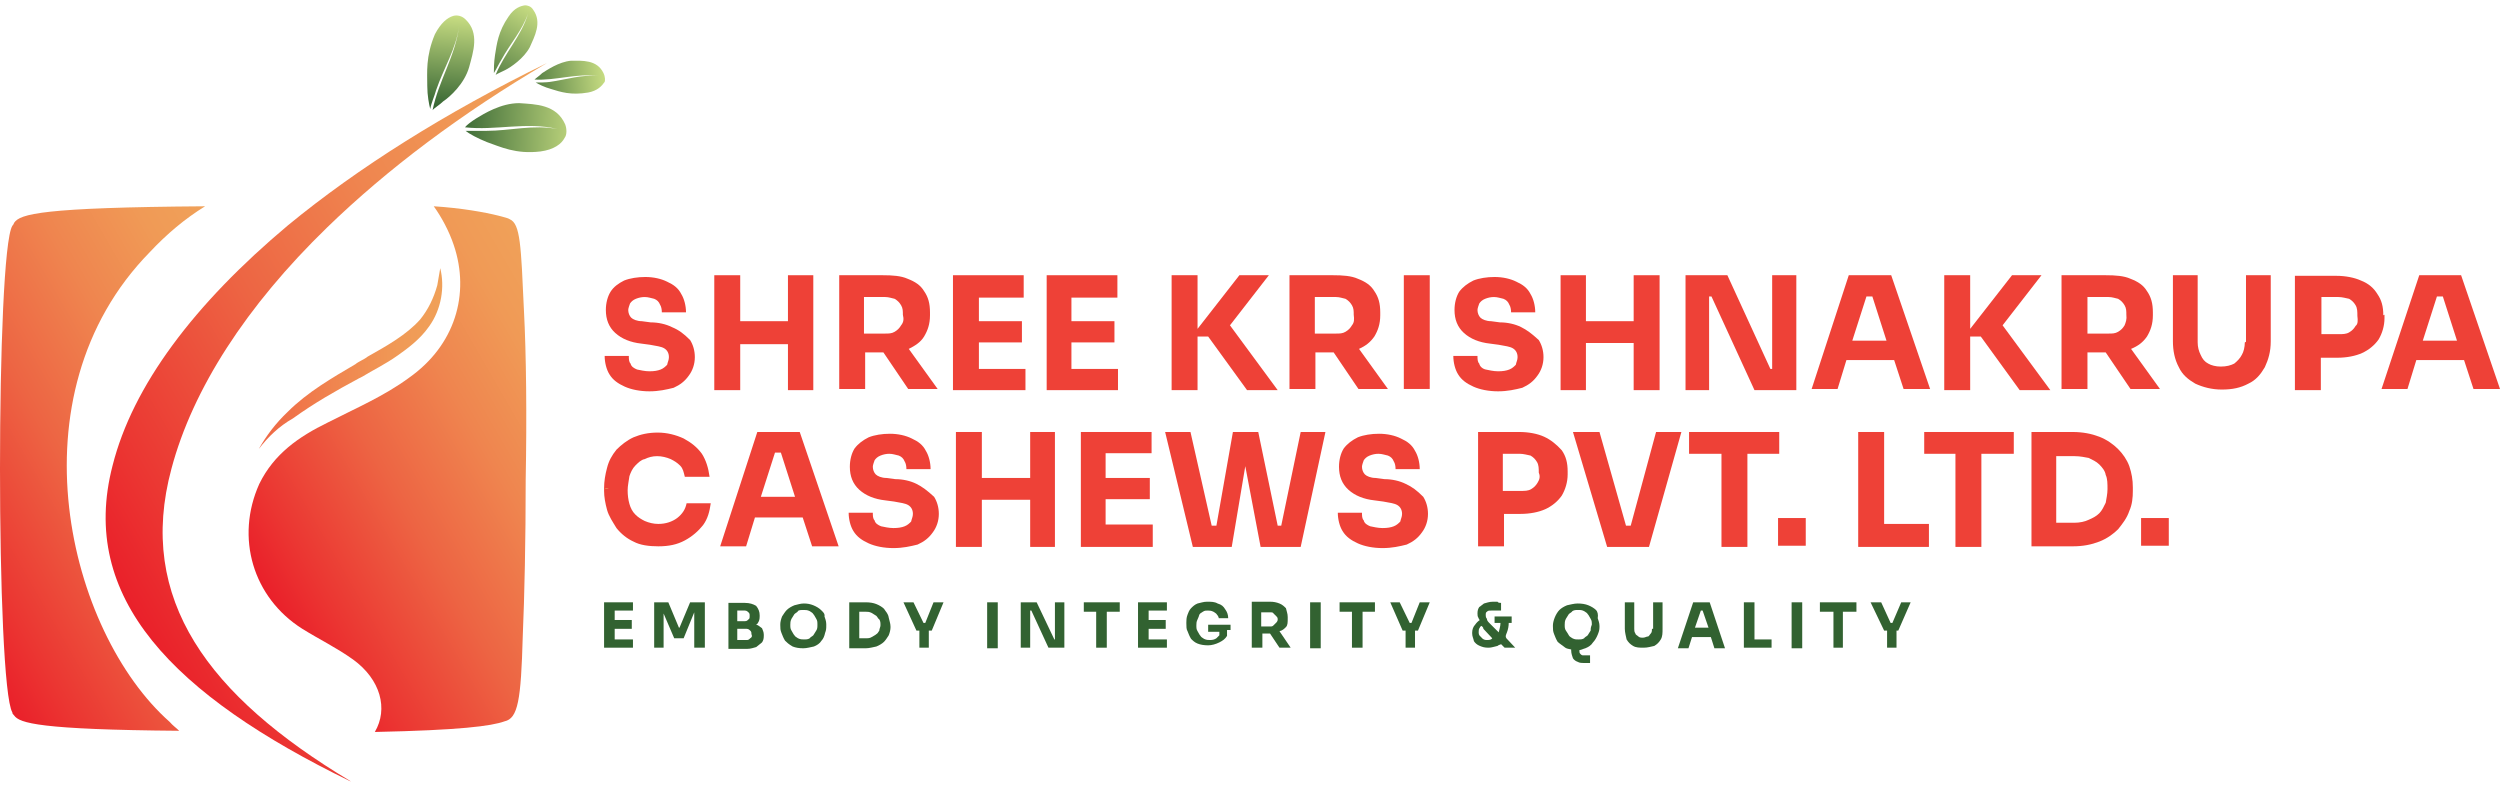 <?xml version="1.0" encoding="utf-8"?>
<!-- Generator: Adobe Illustrator 21.0.0, SVG Export Plug-In . SVG Version: 6.00 Build 0)  -->
<svg version="1.1" id="Layer_1" xmlns="http://www.w3.org/2000/svg" xmlns:xlink="http://www.w3.org/1999/xlink" x="0px" y="0px"
	 viewBox="0 0 424.2 133.4" style="enable-background:new 0 0 424.2 133.4;" xml:space="preserve">
<style type="text/css">
	.st0{fill:#EE4137;}
	.st1{fill:#326231;}
	.st2{fill:#EFBA6A;}
	.st3{fill:url(#SVGID_1_);}
	.st4{fill:url(#SVGID_2_);}
	.st5{fill:url(#SVGID_3_);}
	.st6{fill:url(#SVGID_4_);}
	.st7{fill:url(#SVGID_5_);}
	.st8{fill:url(#SVGID_6_);}
	.st9{fill:url(#SVGID_7_);}
	.st10{fill:url(#SVGID_8_);}
</style>
<g>
	<g>
		<path class="st0" d="M114,55.5c-1-0.5-2.3-0.8-3.6-0.8l-1.5-0.2c-0.8,0-1.5-0.3-1.8-0.6s-0.5-0.8-0.5-1.3c0-0.3,0.2-0.8,0.3-1.1
			c0.2-0.3,0.5-0.6,1-0.8s1-0.3,1.5-0.3c0.6,0,1.1,0.2,1.6,0.3c0.5,0.2,0.8,0.5,1,1c0.2,0.3,0.3,0.8,0.3,1.3h4.1
			c0-1.1-0.3-2.3-0.8-3.1c-0.5-1-1.3-1.6-2.4-2.1c-1-0.5-2.3-0.8-3.7-0.8c-1.3,0-2.6,0.2-3.6,0.6c-1,0.5-1.8,1.1-2.3,1.9
			c-0.5,0.8-0.8,1.9-0.8,3.1c0,1.6,0.5,2.9,1.6,3.9s2.6,1.6,4.4,1.8l1.5,0.2c1.1,0.2,1.9,0.3,2.4,0.6s0.8,0.8,0.8,1.5
			c0,0.5-0.2,0.8-0.3,1.3c-0.3,0.3-0.6,0.6-1.1,0.8S111,63,110.2,63s-1.6-0.2-2.1-0.3c-0.5-0.2-1-0.5-1.1-1
			c-0.3-0.3-0.3-0.8-0.3-1.3h-4.1c0,1.1,0.3,2.3,0.8,3.1c0.6,1,1.5,1.6,2.6,2.1s2.6,0.8,4.2,0.8s2.9-0.3,4.1-0.6
			c1.1-0.5,1.9-1.1,2.6-2.1c0.6-0.8,1-1.9,1-3.1c0-1.1-0.3-2.1-0.8-2.9C116,56.6,115.2,56,114,55.5z"/>
		<polygon class="st0" points="133.7,54.5 125.6,54.5 125.6,46.7 121.2,46.7 121.2,66.2 125.6,66.2 125.6,58.4 133.7,58.4 
			133.7,66.2 138,66.2 138,46.7 133.7,46.7 		"/>
		<path class="st0" d="M156.8,57.1c0.6-1,1-2.1,1-3.6V53c0-1.5-0.3-2.6-1-3.6c-0.6-1-1.5-1.6-2.8-2.1c-1.1-0.5-2.6-0.6-4.2-0.6h-3.2
			h-1.1h-3.1V66h4.4v-6.2h3.1l4.2,6.2h5l-4.9-6.8C155.2,58.7,156.2,58.1,156.8,57.1z M152.9,55.2c-0.3,0.5-0.6,0.8-1.1,1.1
			s-1,0.3-1.6,0.3h-3.6v-6.2h3.6c0.6,0,1.1,0.2,1.6,0.3c0.5,0.3,0.8,0.6,1.1,1.1s0.3,1,0.3,1.6C153.4,54.2,153.3,54.7,152.9,55.2z"
			/>
		<polygon class="st0" points="166.1,58.1 173.4,58.1 173.4,54.5 166.1,54.5 166.1,50.5 173.7,50.5 173.7,46.7 166.1,46.7 
			165.4,46.7 161.7,46.7 161.7,66.2 165.4,66.2 166.1,66.2 174,66.2 174,62.6 166.1,62.6 		"/>
		<polygon class="st0" points="181.8,58.1 189.1,58.1 189.1,54.5 181.8,54.5 181.8,50.5 189.6,50.5 189.6,46.7 181.8,46.7 
			181.3,46.7 177.6,46.7 177.6,66.2 181.3,66.2 181.8,66.2 189.7,66.2 189.7,62.6 181.8,62.6 		"/>
		<polygon class="st0" points="215.3,46.7 210.3,46.7 203.2,55.8 203.2,46.7 198.8,46.7 198.8,66.2 203.2,66.2 203.2,57.1 205,57.1 
			211.6,66.2 216.8,66.2 208.7,55.2 		"/>
		<path class="st0" d="M233.2,57.1c0.6-1,1-2.1,1-3.6V53c0-1.5-0.3-2.6-1-3.6c-0.6-1-1.5-1.6-2.8-2.1c-1.1-0.5-2.6-0.6-4.2-0.6H223
			h-1.1h-3.1V66h4.4v-6.2h3.1l4.2,6.2h5l-4.9-6.8C231.7,58.7,232.5,58.1,233.2,57.1z M229.4,55.2c-0.3,0.5-0.6,0.8-1.1,1.1
			s-1,0.3-1.6,0.3h-3.6v-6.2h3.6c0.6,0,1.1,0.2,1.6,0.3c0.5,0.3,0.8,0.6,1.1,1.1s0.3,1,0.3,1.6C229.8,54.2,229.8,54.7,229.4,55.2z"
			/>
		<rect x="238.2" y="46.7" class="st0" width="4.4" height="19.3"/>
		<path class="st0" d="M258.1,55.5c-1-0.5-2.3-0.8-3.6-0.8l-1.5-0.2c-0.8,0-1.5-0.3-1.8-0.6s-0.5-0.8-0.5-1.3c0-0.3,0.2-0.8,0.3-1.1
			c0.2-0.3,0.5-0.6,1-0.8s1-0.3,1.5-0.3c0.6,0,1.1,0.2,1.6,0.3c0.5,0.2,0.8,0.5,1,1c0.2,0.3,0.3,0.8,0.3,1.3h4.1
			c0-1.1-0.3-2.3-0.8-3.1c-0.5-1-1.3-1.6-2.4-2.1c-1-0.5-2.3-0.8-3.7-0.8c-1.3,0-2.6,0.2-3.6,0.6c-1,0.5-1.8,1.1-2.4,1.9
			c-0.5,0.8-0.8,1.9-0.8,3.1c0,1.6,0.5,2.9,1.6,3.9s2.6,1.6,4.4,1.8l1.5,0.2c1.1,0.2,1.9,0.3,2.4,0.6s0.8,0.8,0.8,1.5
			c0,0.5-0.2,0.8-0.3,1.3c-0.3,0.3-0.6,0.6-1.1,0.8S255,63,254.2,63c-0.8,0-1.6-0.2-2.1-0.3s-1-0.5-1.1-1c-0.3-0.3-0.3-0.8-0.3-1.3
			h-4.1c0,1.1,0.3,2.3,0.8,3.1c0.6,1,1.5,1.6,2.6,2.1s2.6,0.8,4.2,0.8c1.6,0,2.9-0.3,4.1-0.6c1.1-0.5,1.9-1.1,2.6-2.1
			c0.6-0.8,1-1.9,1-3.1c0-1.1-0.3-2.1-0.8-2.9C259.9,56.6,259.1,56,258.1,55.5z"/>
		<polygon class="st0" points="277.2,54.5 269.1,54.5 269.1,46.7 264.8,46.7 264.8,66.2 269.1,66.2 269.1,58.2 277.2,58.2 
			277.2,66.2 281.6,66.2 281.6,46.7 277.2,46.7 		"/>
		<polygon class="st0" points="300.7,62.6 300.4,62.6 293.1,46.7 286,46.7 286,66.2 290,66.2 290,50.3 290.4,50.3 297.7,66.2 
			304.8,66.2 304.8,46.7 300.7,46.7 		"/>
		<path class="st0" d="M313.7,46.7L307.4,66h4.4l1.5-4.9h8.1L323,66h4.5l-6.6-19.3H313.7z M314.3,57.8l2.4-7.5h1l2.4,7.5H314.3z"/>
		<polygon class="st0" points="346.4,46.7 341.4,46.7 334.3,55.8 334.3,46.7 329.9,46.7 329.9,66.2 334.3,66.2 334.3,57.1 
			336.1,57.1 342.7,66.2 347.9,66.2 339.8,55.2 		"/>
		<path class="st0" d="M364.3,57.1c0.6-1,1-2.1,1-3.6V53c0-1.5-0.3-2.6-1-3.6c-0.6-1-1.5-1.6-2.8-2.1c-1.1-0.5-2.6-0.6-4.2-0.6H354
			h-1.1h-3.1V66h4.4v-6.2h3.1l4.2,6.2h5l-4.9-6.8C362.8,58.7,363.6,58.1,364.3,57.1z M360.5,55.2c-0.3,0.5-0.6,0.8-1.1,1.1
			s-1,0.3-1.6,0.3h-3.6v-6.2h3.6c0.6,0,1.1,0.2,1.6,0.3c0.5,0.3,0.8,0.6,1.1,1.1c0.3,0.5,0.3,1,0.3,1.6
			C360.9,54.2,360.7,54.7,360.5,55.2z"/>
		<path class="st0" d="M380.9,58.1c0,0.8-0.2,1.6-0.5,2.1c-0.3,0.6-0.8,1.1-1.3,1.5c-0.6,0.3-1.3,0.5-2.3,0.5
			c-0.8,0-1.6-0.2-2.1-0.5c-0.6-0.3-1-0.8-1.3-1.5c-0.3-0.6-0.5-1.3-0.5-2.1V46.7h-4.2v11.2c0,1.6,0.3,3.1,1,4.4
			c0.6,1.3,1.6,2.1,2.8,2.8c1.3,0.6,2.8,1,4.5,1c1.8,0,3.2-0.3,4.5-1c1.3-0.6,2.1-1.6,2.8-2.8c0.6-1.3,1-2.6,1-4.4V46.7h-4.2V58
			L380.9,58.1L380.9,58.1z"/>
		<path class="st0" d="M404.4,53.5c0-1.5-0.3-2.6-1-3.6c-0.6-1-1.5-1.8-2.8-2.3c-1.1-0.5-2.6-0.8-4.2-0.8h-2.8h-0.5h-3.7v19.4h4.4
			v-5.5h2.8c1.6,0,3.1-0.3,4.2-0.8s2.1-1.3,2.8-2.3c0.6-1,1-2.3,1-3.6v-0.6L404.4,53.5L404.4,53.5z M399.7,55.3
			c-0.3,0.5-0.6,0.8-1.1,1.1s-1.1,0.3-1.8,0.3h-2.9v-6.3h2.9c0.6,0,1.3,0.2,1.8,0.3c0.5,0.3,0.8,0.6,1.1,1.1
			c0.3,0.5,0.3,1.1,0.3,1.8C400.1,54.4,400.1,55,399.7,55.3z"/>
		<path class="st0" d="M417.6,46.7h-7.1L404.1,66h4.4l1.5-4.9h8.1l1.6,4.9h4.5L417.6,46.7z M411.1,57.8l2.4-7.5h1l2.4,7.5H411.1z"/>
	</g>
	<g>
		<path class="st0" d="M114.9,87.9c-0.8,0.6-1.9,1-3.2,1c-0.8,0-1.6-0.2-2.3-0.5c-0.6-0.3-1.1-0.6-1.6-1.1s-0.8-1.1-1-1.8
			s-0.3-1.5-0.3-2.3s0.2-1.6,0.3-2.4c0.2-0.6,0.5-1.3,1-1.8s1-1,1.6-1.1c0.6-0.3,1.3-0.5,2.1-0.5c0.8,0,1.6,0.2,2.3,0.5
			c0.6,0.3,1.1,0.6,1.6,1.1s0.6,1.1,0.8,1.9h4.2c-0.2-1.5-0.6-2.8-1.3-3.9c-0.8-1.1-1.8-1.9-3.1-2.6c-1.3-0.6-2.8-1-4.4-1
			s-2.9,0.3-4.1,0.8c-1.1,0.5-2.1,1.3-2.9,2.1c-0.8,1-1.3,1.9-1.6,3.1c-0.3,1.1-0.5,2.3-0.5,3.4v0.5c0,1,0.2,2.1,0.5,3.2
			s1,2.1,1.6,3.1c0.8,1,1.8,1.8,2.9,2.3c1.1,0.6,2.6,0.8,4.2,0.8c1.8,0,3.2-0.3,4.5-1s2.3-1.6,3.1-2.6c0.8-1.1,1.1-2.3,1.3-3.7h-4.1
			C116.3,86.4,115.8,87.2,114.9,87.9z"/>
		<path class="st0" d="M128.5,73.3l-6.3,19.4h4.4l1.5-4.9h8.1l1.6,4.9h4.5l-6.6-19.4H128.5z M129.1,84.3l2.4-7.5h1l2.4,7.5H129.1z"
			/>
		<path class="st0" d="M155.5,82.1c-1-0.5-2.3-0.8-3.6-0.8l-1.5-0.2c-0.8,0-1.5-0.3-1.8-0.6c-0.3-0.3-0.5-0.8-0.5-1.3
			c0-0.3,0.2-0.8,0.3-1.1c0.2-0.3,0.5-0.6,1-0.8c0.5-0.2,1-0.3,1.5-0.3c0.6,0,1.1,0.2,1.6,0.3c0.5,0.2,0.8,0.5,1,1
			c0.2,0.3,0.3,0.8,0.3,1.3h4.1c0-1.1-0.3-2.3-0.8-3.1c-0.5-1-1.3-1.6-2.4-2.1c-1-0.5-2.3-0.8-3.7-0.8c-1.3,0-2.6,0.2-3.6,0.6
			c-1,0.5-1.8,1.1-2.4,1.9c-0.5,0.8-0.8,1.9-0.8,3.1c0,1.6,0.5,2.9,1.6,3.9s2.6,1.6,4.4,1.8l1.5,0.2c1.1,0.2,1.9,0.3,2.4,0.6
			c0.5,0.3,0.8,0.8,0.8,1.5c0,0.5-0.2,0.8-0.3,1.3c-0.3,0.3-0.6,0.6-1.1,0.8c-0.5,0.2-1.1,0.3-1.9,0.3s-1.6-0.2-2.1-0.3
			c-0.5-0.2-1-0.5-1.1-1c-0.3-0.3-0.3-0.8-0.3-1.3H144c0,1.1,0.3,2.3,0.8,3.1c0.6,1,1.5,1.6,2.6,2.1s2.6,0.8,4.2,0.8
			c1.6,0,2.9-0.3,4.1-0.6c1.1-0.5,1.9-1.1,2.6-2.1c0.6-0.8,1-1.9,1-3.1c0-1.1-0.3-2.1-0.8-2.9C157.3,83.2,156.5,82.6,155.5,82.1z"/>
		<polygon class="st0" points="174.8,81.1 166.6,81.1 166.6,73.3 162.2,73.3 162.2,92.8 166.6,92.8 166.6,84.8 174.8,84.8 
			174.8,92.8 179,92.8 179,73.3 174.8,73.3 		"/>
		<polygon class="st0" points="187.6,84.7 195.1,84.7 195.1,81.1 187.6,81.1 187.6,76.9 195.4,76.9 195.4,73.3 187.6,73.3 
			187.1,73.3 183.4,73.3 183.4,92.8 187.1,92.8 187.6,92.8 195.6,92.8 195.6,89 187.6,89 		"/>
		<polygon class="st0" points="217.4,89.2 216.8,89.2 213.5,73.3 212.7,73.3 209.8,73.3 209.2,73.3 206.4,89.2 205.6,89.2 202,73.3 
			197.7,73.3 202.4,92.8 209,92.8 211.3,79.1 213.9,92.8 220.7,92.8 224.9,73.3 220.7,73.3 		"/>
		<path class="st0" d="M238.5,82.1c-1-0.5-2.3-0.8-3.6-0.8l-1.5-0.2c-0.8,0-1.5-0.3-1.8-0.6c-0.3-0.3-0.5-0.8-0.5-1.3
			c0-0.3,0.2-0.8,0.3-1.1c0.2-0.3,0.5-0.6,1-0.8c0.5-0.2,1-0.3,1.5-0.3c0.6,0,1.1,0.2,1.6,0.3c0.5,0.2,0.8,0.5,1,1
			c0.2,0.3,0.3,0.8,0.3,1.3h4.1c0-1.1-0.3-2.3-0.8-3.1c-0.5-1-1.3-1.6-2.4-2.1c-1-0.5-2.3-0.8-3.7-0.8c-1.3,0-2.6,0.2-3.6,0.6
			c-1,0.5-1.8,1.1-2.4,1.9c-0.5,0.8-0.8,1.9-0.8,3.1c0,1.6,0.5,2.9,1.6,3.9s2.6,1.6,4.4,1.8l1.5,0.2c1.1,0.2,1.9,0.3,2.4,0.6
			c0.5,0.3,0.8,0.8,0.8,1.5c0,0.5-0.2,0.8-0.3,1.3c-0.3,0.3-0.6,0.6-1.1,0.8c-0.5,0.2-1.1,0.3-1.9,0.3s-1.6-0.2-2.1-0.3
			c-0.5-0.2-1-0.5-1.1-1c-0.3-0.3-0.3-0.8-0.3-1.3H227c0,1.1,0.3,2.3,0.8,3.1c0.6,1,1.5,1.6,2.6,2.1s2.6,0.8,4.2,0.8
			c1.6,0,2.9-0.3,4.1-0.6c1.1-0.5,1.9-1.1,2.6-2.1c0.6-0.8,1-1.9,1-3.1c0-1.1-0.3-2.1-0.8-2.9C240.4,83.2,239.6,82.6,238.5,82.1z"/>
		<path class="st0" d="M262,74.1c-1.1-0.5-2.6-0.8-4.2-0.8H255h-0.5h-3.7v19.4h4.4v-5.5h2.8c1.6,0,3.1-0.3,4.2-0.8s2.1-1.3,2.8-2.3
			c0.6-1,1-2.3,1-3.6V80c0-1.5-0.3-2.6-1-3.6C264.1,75.4,263.1,74.6,262,74.1z M260.9,81.9c-0.3,0.5-0.6,0.8-1.1,1.1
			c-0.5,0.3-1.1,0.3-1.8,0.3h-3V77h2.9c0.6,0,1.3,0.2,1.8,0.3c0.5,0.3,0.8,0.6,1.1,1.1s0.3,1.1,0.3,1.8
			C261.4,80.9,261.2,81.4,260.9,81.9z"/>
		<polygon class="st0" points="276.7,89.2 275.9,89.2 271.4,73.3 266.9,73.3 272.7,92.8 279.8,92.8 285.3,73.3 281,73.3 		"/>
		<polygon class="st0" points="301.9,73.3 286.6,73.3 286.6,77 292.1,77 292.1,92.8 296.5,92.8 296.5,77 301.9,77 		"/>
		<rect x="301.7" y="87.9" class="st0" width="4.7" height="4.7"/>
		<polygon class="st0" points="319.7,73.3 315.3,73.3 315.3,92.8 319.2,92.8 319.7,92.8 327.3,92.8 327.3,88.9 319.7,88.9 		"/>
		<polygon class="st0" points="326.5,77 331.8,77 331.8,92.8 336.2,92.8 336.2,77 341.7,77 341.7,73.3 326.5,73.3 		"/>
		<path class="st0" d="M359.4,76.2c-0.8-0.8-1.9-1.6-3.2-2.1c-1.3-0.5-2.8-0.8-4.5-0.8h-2.8h-0.5h-3.7v19.4h3.7h0.5h2.8
			c1.8,0,3.2-0.3,4.5-0.8s2.4-1.3,3.2-2.1c0.8-1,1.5-1.9,1.9-3.1c0.5-1.1,0.6-2.3,0.6-3.4v-0.6c0-1.3-0.2-2.4-0.6-3.6
			C360.9,78,360.2,77,359.4,76.2z M357.3,85.3c-0.3,0.6-0.6,1.3-1.1,1.8s-1.1,0.8-1.8,1.1c-0.6,0.3-1.5,0.5-2.4,0.5h-3.1V77.4h3.1
			c1,0,1.8,0.2,2.4,0.3c0.6,0.3,1.3,0.6,1.8,1.1s1,1.1,1.1,1.8c0.3,0.6,0.3,1.5,0.3,2.4C357.6,83.8,357.4,84.7,357.3,85.3z"/>
		<rect x="363.3" y="87.9" class="st0" width="4.7" height="4.7"/>
	</g>
	<g>
		<polygon class="st1" points="104.3,106.7 107.2,106.7 107.2,105.2 104.3,105.2 104.3,103.6 107.4,103.6 107.4,102.2 104.3,102.2 
			104.2,102.2 102.5,102.2 102.5,109.9 104.2,109.9 104.3,109.9 107.4,109.9 107.4,108.5 104.3,108.5 		"/>
		<polygon class="st1" points="115.3,106.5 115.2,106.5 113.4,102.2 111,102.2 111,109.9 112.6,109.9 112.6,104.1 114.4,108.3 
			116,108.3 117.8,103.9 117.8,109.9 119.6,109.9 119.6,102.2 117.1,102.2 		"/>
		<path class="st1" d="M128.3,106c0.2-0.2,0.3-0.2,0.3-0.3c0.2-0.3,0.3-0.6,0.3-1.1v-0.2c0-0.6-0.2-1.1-0.6-1.6
			c-0.5-0.3-1.1-0.5-1.9-0.5h-1.1h-0.2h-1.5v7.8h1.5h0.2h1.5c0.6,0,1.1-0.2,1.5-0.3c0.3-0.2,0.6-0.5,1-0.8c0.2-0.3,0.3-0.6,0.3-1.1
			v-0.2c0-0.5-0.2-0.8-0.3-1.1C128.8,106.2,128.5,106,128.3,106z M125.1,103.6h1.3c0.3,0,0.5,0.2,0.6,0.3c0.2,0.2,0.2,0.3,0.2,0.6
			c0,0.3,0,0.5-0.2,0.6c-0.2,0.2-0.3,0.3-0.6,0.3h-1.3V103.6z M127.3,108.3c-0.2,0.2-0.3,0.3-0.6,0.3h-1.6v-1.9h1.6
			c0.3,0,0.5,0.2,0.6,0.3c0.2,0.2,0.2,0.3,0.2,0.6C127.7,108,127.5,108.2,127.3,108.3z"/>
		<path class="st1" d="M139.3,103.5c-0.3-0.3-0.8-0.6-1.3-0.8c-0.5-0.2-1-0.3-1.6-0.3s-1.1,0.2-1.6,0.3c-0.5,0.2-1,0.5-1.3,0.8
			s-0.6,0.8-0.8,1.1c-0.2,0.5-0.3,1-0.3,1.3v0.2c0,0.5,0,0.8,0.2,1.3s0.3,0.8,0.6,1.3c0.3,0.3,0.6,0.6,1.3,1
			c0.5,0.2,1.1,0.3,1.8,0.3c0.6,0,1.3-0.2,1.8-0.3c0.5-0.2,1-0.5,1.3-1c0.3-0.3,0.5-0.8,0.6-1.3c0.2-0.5,0.2-0.8,0.2-1.3v-0.2
			c0-0.5-0.2-1-0.3-1.3C140,104.1,139.6,103.8,139.3,103.5z M138.5,107c-0.2,0.3-0.3,0.5-0.5,0.8c-0.2,0.2-0.5,0.3-0.6,0.5
			c-0.3,0.2-0.6,0.2-1,0.2c-0.3,0-0.6,0-1-0.2c-0.3-0.2-0.5-0.3-0.6-0.5c-0.2-0.2-0.3-0.5-0.5-0.8s-0.2-0.6-0.2-1c0-0.3,0-0.6,0.2-1
			c0.2-0.3,0.3-0.5,0.5-0.8c0.2-0.2,0.5-0.3,0.6-0.5s0.6-0.2,1-0.2c0.3,0,0.6,0,1,0.2c0.3,0.2,0.5,0.3,0.6,0.5
			c0.2,0.2,0.3,0.5,0.5,0.8s0.2,0.6,0.2,1S138.7,106.7,138.5,107z"/>
		<path class="st1" d="M150,103.3c-0.3-0.3-0.8-0.6-1.3-0.8c-0.5-0.2-1.1-0.3-1.8-0.3h-1.1h-0.2h-1.5v7.8h1.5h0.2h1.1
			c0.6,0,1.3-0.2,1.8-0.3c0.5-0.2,1-0.5,1.3-0.8s0.6-0.8,0.8-1.1c0.2-0.5,0.3-1,0.3-1.3v-0.2c0-0.5-0.2-1-0.3-1.5
			C150.7,104.1,150.3,103.8,150,103.3z M149.2,107c-0.2,0.3-0.3,0.5-0.5,0.6c-0.2,0.2-0.5,0.3-0.8,0.5s-0.6,0.2-1,0.2h-1.1v-4.5h1.1
			c0.3,0,0.6,0,1,0.2c0.3,0.2,0.5,0.3,0.8,0.5c0.2,0.2,0.3,0.5,0.5,0.6c0.2,0.3,0.2,0.6,0.2,1C149.4,106.4,149.2,106.7,149.2,107z"
			/>
		<polygon class="st1" points="157,105.7 156.7,105.7 155,102.2 153.3,102.2 155.5,107 156,107 156,109.9 157.6,109.9 157.6,107 
			158.1,107 160.1,102.2 158.4,102.2 		"/>
		<rect x="167.5" y="102.2" class="st1" width="1.8" height="7.8"/>
		<polygon class="st1" points="179,108.5 178.9,108.5 175.9,102.2 173.2,102.2 173.2,109.9 174.8,109.9 174.8,103.6 175,103.6 
			177.9,109.9 180.6,109.9 180.6,102.2 179,102.2 		"/>
		<polygon class="st1" points="183.9,103.8 186,103.8 186,109.9 187.8,109.9 187.8,103.8 190,103.8 190,102.2 183.9,102.2 		"/>
		<polygon class="st1" points="194.9,106.7 197.8,106.7 197.8,105.2 194.9,105.2 194.9,103.6 198,103.6 198,102.2 194.9,102.2 
			194.6,102.2 193.1,102.2 193.1,109.9 194.6,109.9 194.9,109.9 198,109.9 198,108.5 194.9,108.5 		"/>
		<path class="st1" d="M205,107.2h1.9v0.6c-0.2,0.2-0.3,0.3-0.5,0.5c-0.3,0.2-0.6,0.3-1.1,0.3c-0.3,0-0.6,0-1-0.2
			c-0.3-0.2-0.5-0.3-0.6-0.5c-0.2-0.2-0.3-0.5-0.5-0.8s-0.2-0.6-0.2-1c0-0.3,0-0.6,0.2-1s0.2-0.5,0.3-0.8c0.2-0.3,0.3-0.3,0.6-0.5
			s0.5-0.2,0.8-0.2s0.6,0,1,0.2c0.3,0.2,0.5,0.3,0.6,0.5c0.2,0.2,0.3,0.5,0.3,0.6h1.6c0-0.6-0.2-1.1-0.5-1.5c-0.3-0.5-0.6-0.8-1.3-1
			c-0.5-0.3-1.1-0.3-1.8-0.3c-0.6,0-1.1,0.2-1.6,0.3c-0.5,0.2-0.8,0.5-1.1,0.8s-0.5,0.8-0.6,1.1c-0.2,0.5-0.2,1-0.2,1.3v0.2
			c0,0.5,0,1,0.2,1.3c0.2,0.5,0.3,0.8,0.6,1.3c0.3,0.3,0.6,0.6,1.1,0.8c0.5,0.2,1.1,0.3,1.8,0.3c0.6,0,1.3-0.2,1.9-0.5
			c0.6-0.3,1-0.6,1.3-1.1v-1h0.6V106H205V107.2L205,107.2z"/>
		<path class="st1" d="M218.2,106.4c0.3-0.3,0.3-0.8,0.3-1.5v-0.2c0-0.6-0.2-1-0.3-1.5c-0.3-0.3-0.6-0.6-1.1-0.8
			c-0.5-0.2-1-0.3-1.6-0.3h-1.3h-0.5h-1.3v7.8h1.8v-2.4h1.3l1.6,2.4h1.9l-1.9-2.8C217.6,107,217.9,106.7,218.2,106.4z M216.6,105.6
			c-0.2,0.2-0.3,0.3-0.5,0.5s-0.3,0.2-0.6,0.2H214v-2.4h1.5c0.3,0,0.5,0,0.6,0.2c0.2,0.2,0.3,0.3,0.5,0.5s0.2,0.3,0.2,0.6
			C216.8,105.1,216.8,105.4,216.6,105.6z"/>
		<rect x="222.3" y="102.2" class="st1" width="1.8" height="7.8"/>
		<polygon class="st1" points="227.3,103.8 229.4,103.8 229.4,109.9 231.2,109.9 231.2,103.8 233.3,103.8 233.3,102.2 227.3,102.2 
					"/>
		<polygon class="st1" points="239.5,105.7 239.2,105.7 237.5,102.2 235.9,102.2 238,107 238.5,107 238.5,109.9 240.1,109.9 
			240.1,107 240.6,107 242.6,102.2 240.9,102.2 		"/>
		<path class="st1" d="M255.7,107.3c0.2-0.5,0.3-1.1,0.3-1.6h0.5v-1.1h-2.9v1.1h1c0,0.6-0.2,1.1-0.3,1.6l-1.5-1.5
			c-0.3-0.3-0.5-0.5-0.5-0.8c-0.2-0.2-0.2-0.5-0.2-0.6c0-0.3,0-0.5,0.2-0.6c0.2-0.2,0.3-0.2,0.8-0.2c0.2,0,0.3,0,0.5,0s0.3,0,0.6,0
			c0.2,0,0.3,0,0.5,0v-1.3c-0.2,0-0.5,0-0.6-0.2c-0.3,0-0.5,0-0.8,0c-0.6,0-1.1,0.2-1.5,0.3c-0.3,0.2-0.6,0.5-0.8,0.6
			c-0.2,0.3-0.3,0.6-0.3,1.1c0,0.3,0,0.5,0.2,0.8c0,0,0,0.2,0.2,0.3c-0.3,0.2-0.6,0.5-0.8,0.8c-0.3,0.3-0.5,0.8-0.5,1.3v0.2
			c0,0.5,0.2,0.8,0.3,1.3c0.2,0.3,0.5,0.6,1,0.8s0.8,0.3,1.5,0.3c0.5,0,1-0.2,1.5-0.3c0.2-0.2,0.5-0.2,0.6-0.3l0.6,0.6h1.8l-1.5-1.6
			C255.4,108,255.5,107.8,255.7,107.3z M252.4,108.6c-0.3,0-0.5,0-0.8-0.2c-0.2-0.2-0.3-0.3-0.5-0.5s-0.2-0.5-0.2-0.6
			c0-0.3,0-0.6,0.2-0.8c0-0.2,0.2-0.2,0.3-0.3c0.2,0.2,0.3,0.3,0.3,0.5l1.5,1.6C253.1,108.5,252.8,108.6,252.4,108.6z"/>
		<path class="st1" d="M270.8,103.5c-0.3-0.3-0.8-0.6-1.3-0.8c-0.5-0.2-1.1-0.3-1.8-0.3c-0.6,0-1.3,0.2-1.8,0.3
			c-0.5,0.2-1,0.5-1.3,0.8s-0.6,0.8-0.8,1.3c-0.2,0.5-0.3,1-0.3,1.3v0.2c0,0.5,0,0.8,0.2,1.3s0.3,0.8,0.6,1.3c0.3,0.3,0.8,0.6,1.3,1
			c0.3,0.2,0.6,0.2,1,0.3v0.2c0,0.5,0.2,1,0.3,1.3c0.2,0.3,0.5,0.5,0.8,0.6c0.3,0.2,0.8,0.2,1.1,0.2h1v-1.3h-1.1
			c-0.2,0-0.3,0-0.5-0.2s-0.2-0.3-0.2-0.5v-0.2c0.3,0,0.6-0.2,1-0.3c0.5-0.2,1-0.5,1.3-1c0.3-0.3,0.6-0.8,0.8-1.3s0.3-0.8,0.3-1.3
			v-0.2c0-0.5-0.2-1-0.3-1.3C271.2,104.3,271.1,103.8,270.8,103.5z M269.9,107c-0.2,0.3-0.3,0.5-0.5,0.8c-0.2,0.2-0.5,0.3-0.6,0.5
			c-0.3,0.2-0.6,0.2-1,0.2s-0.6,0-1-0.2c-0.3-0.2-0.5-0.3-0.6-0.5s-0.3-0.5-0.5-0.8s-0.2-0.6-0.2-1c0-0.3,0-0.6,0.2-1
			c0.2-0.3,0.3-0.5,0.5-0.8c0.2-0.2,0.5-0.3,0.6-0.5c0.3-0.2,0.6-0.2,1-0.2s0.6,0,1,0.2c0.3,0.2,0.5,0.3,0.6,0.5
			c0.2,0.2,0.3,0.5,0.5,0.8s0.2,0.6,0.2,1C269.9,106.5,269.9,106.7,269.9,107z"/>
		<path class="st1" d="M280.3,106.7c0,0.3,0,0.6-0.2,0.8c-0.2,0.2-0.3,0.5-0.5,0.5s-0.5,0.2-0.8,0.2s-0.6,0-0.8-0.2
			s-0.5-0.3-0.5-0.5c-0.2-0.3-0.2-0.5-0.2-0.8v-4.5h-1.6v4.5c0,0.6,0.2,1.3,0.3,1.8c0.3,0.5,0.6,0.8,1.1,1.1
			c0.5,0.3,1.1,0.3,1.8,0.3s1.3-0.2,1.8-0.3c0.5-0.3,0.8-0.6,1.1-1.1c0.3-0.5,0.3-1.1,0.3-1.8v-4.5h-1.6v4.5H280.3z"/>
		<path class="st1" d="M287.3,102.2l-2.6,7.8h1.8l0.6-1.9h3.2l0.6,1.9h1.8l-2.6-7.8H287.3z M287.6,106.5l1-2.9h0.3l1,2.9H287.6z"/>
		<polygon class="st1" points="297.7,102.2 295.9,102.2 295.9,109.9 297.5,109.9 297.7,109.9 300.6,109.9 300.6,108.5 297.7,108.5 
					"/>
		<rect x="304" y="102.2" class="st1" width="1.8" height="7.8"/>
		<polygon class="st1" points="308.8,103.8 311.1,103.8 311.1,109.9 312.7,109.9 312.7,103.8 315,103.8 315,102.2 308.8,102.2 		"/>
		<polygon class="st1" points="322.6,102.2 321.1,105.7 320.8,105.7 319.2,102.2 317.4,102.2 319.7,107 320.2,107 320.2,109.9 
			321.8,109.9 321.8,107 322.1,107 324.2,102.2 		"/>
	</g>
</g>
<g>
	<path class="st2" d="M102.5,83c0.5-0.2,0.8-0.2,0.8-0.2S103,83,102.5,83z"/>
</g>
<linearGradient id="SVGID_1_" gradientUnits="userSpaceOnUse" x1="-11.751" y1="416.233" x2="50.023" y2="380.567" gradientTransform="matrix(1 0 0 1 0 -319.2)">
	<stop  offset="0" style="stop-color:#EA202A"/>
	<stop  offset="0.123" style="stop-color:#EB3632"/>
	<stop  offset="0.404" style="stop-color:#ED6443"/>
	<stop  offset="0.654" style="stop-color:#EF854F"/>
	<stop  offset="0.861" style="stop-color:#F09A56"/>
	<stop  offset="1" style="stop-color:#F0A159"/>
</linearGradient>
<path class="st3" d="M30.4,124c-23.7-0.2-27.1-1.3-28-2.6c-0.2-0.2-0.3-0.3-0.3-0.5c-2.8-4.7-2.8-78.1,0-82.6
	c0.2-0.2,0.2-0.3,0.3-0.5c1-1.5,4.7-2.6,32.4-2.8c-3.4,2.1-6.5,4.7-9.4,7.8c-23.8,24.3-13.8,64.5,3.4,79.7
	C29.3,123.1,29.9,123.5,30.4,124z"/>
<linearGradient id="SVGID_2_" gradientUnits="userSpaceOnUse" x1="44.452" y1="418.26" x2="103.244" y2="384.317" gradientTransform="matrix(1 0 0 1 0 -319.2)">
	<stop  offset="0" style="stop-color:#EA202A"/>
	<stop  offset="0.123" style="stop-color:#EB3632"/>
	<stop  offset="0.404" style="stop-color:#ED6443"/>
	<stop  offset="0.654" style="stop-color:#EF854F"/>
	<stop  offset="0.861" style="stop-color:#F09A56"/>
	<stop  offset="1" style="stop-color:#F0A159"/>
</linearGradient>
<path class="st4" d="M88.9,52.6c-0.5-11-0.6-14.6-2.4-15.4c-0.3-0.2-0.8-0.3-1.9-0.6c-2.4-0.6-6.3-1.3-11-1.6
	c1.3,1.8,2.6,4.2,3.4,6.6c2.8,8.3,0.2,17-7.6,22.5c-4.2,3.1-9.1,5.2-13.8,7.6C50.7,74.1,46.5,77,44,82.1c-4.1,9.1-1.1,19.3,7.3,24.6
	c2.9,1.8,5.8,3.2,8.6,5.2c4.7,3.4,6,8.4,3.7,12.3c14.4-0.3,19.8-1,22-1.8c2.3-0.5,2.8-3.6,3.1-14.4c0.3-7,0.5-16.4,0.5-26.6
	C89.4,70.7,89.3,60.2,88.9,52.6z"/>
<linearGradient id="SVGID_3_" gradientUnits="userSpaceOnUse" x1="21.75" y1="421.876" x2="114.864" y2="368.117" gradientTransform="matrix(1 0 0 1 0 -319.2)">
	<stop  offset="0" style="stop-color:#EA202A"/>
	<stop  offset="0.123" style="stop-color:#EB3632"/>
	<stop  offset="0.404" style="stop-color:#ED6443"/>
	<stop  offset="0.654" style="stop-color:#EF854F"/>
	<stop  offset="0.861" style="stop-color:#F09A56"/>
	<stop  offset="1" style="stop-color:#F0A159"/>
</linearGradient>
<path class="st5" d="M59.4,132.5L59.4,132.5c-24-14.4-36.3-30.8-30.3-53C32.7,66,41.8,51.9,55.5,38.6c10.2-9.9,22.7-19.3,37.3-27.9
	c-17.2,8.4-32.1,17.8-43.9,27.5C32.9,51.6,22.5,65.5,19.1,79c-5.8,22.4,10.2,38.9,40.4,53.6l0,0L59.4,132.5L59.4,132.5z"/>
<g>
	
		<linearGradient id="SVGID_4_" gradientUnits="userSpaceOnUse" x1="-858.11" y1="-694.155" x2="-841.807" y2="-694.155" gradientTransform="matrix(8.866504e-02 -0.996 -0.996 -8.866504e-02 -539.728 -897.484)">
		<stop  offset="0" style="stop-color:#326231"/>
		<stop  offset="1" style="stop-color:#C9DE83"/>
	</linearGradient>
	<path class="st6" d="M79,3.3c2.4,2.3,1.3,5.5,0.6,8.1c-0.8,2.8-3.2,5-4.4,5.8c-0.6,0.6-1.5,1.1-1.8,1.5c1-5,3.9-9.2,4.5-14.3
		c-0.5,3.9-2.6,7.1-3.9,10.9c-0.3,1.1-0.8,2.1-1,3.2c-0.2-0.8-0.5-2.3-0.5-3.9c0-2.3-0.3-5,1.3-8.8c1-1.9,2.1-2.8,3.1-3.1
		C77.6,2.5,78.4,2.7,79,3.3z"/>
	
		<linearGradient id="SVGID_5_" gradientUnits="userSpaceOnUse" x1="81.344" y1="336.146" x2="90.554" y2="320.357" gradientTransform="matrix(1 0 0 1 0 -319.2)">
		<stop  offset="0" style="stop-color:#326231"/>
		<stop  offset="1" style="stop-color:#C9DE83"/>
	</linearGradient>
	<path class="st7" d="M90.5,1.7C92,3.8,90.7,6.2,89.9,8c-1,1.9-3.2,3.4-4.2,3.9c-0.6,0.3-1.3,0.6-1.6,0.8c1.5-3.7,4.4-6.6,5.5-10.4
		c-1,2.9-3.1,5.2-4.5,7.8c-0.5,0.8-0.8,1.5-1.3,2.3c0-0.6,0-1.8,0.2-3.1c0.3-1.8,0.5-3.9,2.3-6.5c1-1.5,2.1-1.8,2.8-1.9
		C89.4,0.9,90.1,1,90.5,1.7z"/>
	
		<linearGradient id="SVGID_6_" gradientUnits="userSpaceOnUse" x1="-146.216" y1="527.596" x2="-167.555" y2="522.538" gradientTransform="matrix(0.981 -0.196 0.196 0.981 138.962 -524.006)">
		<stop  offset="4.262232e-07" style="stop-color:#C9DE83"/>
		<stop  offset="1" style="stop-color:#326231"/>
	</linearGradient>
	<path class="st8" d="M95.9,21.1c-1.5-3.4-5-3.4-7.8-3.6c-3.1,0-6,1.8-7.3,2.6c-0.8,0.5-1.6,1.1-1.9,1.5c5.2,0.6,10.5-1,15.7,0.3
		c-4.1-0.8-8.1,0.3-12,0.3c-1.1,0-2.4,0-3.6,0c0.6,0.5,2.1,1.3,3.6,1.9c2.3,0.8,4.9,2.1,9.1,1.6c2.3-0.3,3.6-1.3,4.1-2.3
		C96.2,22.9,96.2,21.9,95.9,21.1z"/>
	
		<linearGradient id="SVGID_7_" gradientUnits="userSpaceOnUse" x1="102.814" y1="331.711" x2="86.937" y2="333.493" gradientTransform="matrix(1 0 0 1 0 -319.2)">
		<stop  offset="4.262232e-07" style="stop-color:#C9DE83"/>
		<stop  offset="1" style="stop-color:#326231"/>
	</linearGradient>
	<path class="st9" d="M102.4,12.4c-1.1-2.3-3.6-2.1-5.5-2.1c-2.1,0.2-4.1,1.6-4.9,2.1c-0.5,0.5-1,0.8-1.3,1.1
		c3.6,0.2,7.1-1.1,10.9-0.6c-2.8-0.3-5.5,0.6-8.3,1C92.5,14,91.7,14,90.9,14c0.5,0.3,1.5,0.8,2.6,1.1c1.6,0.5,3.4,1.1,6.3,0.6
		c1.6-0.3,2.3-1.1,2.8-1.8C102.7,13.7,102.7,13,102.4,12.4z"/>
</g>
<linearGradient id="SVGID_8_" gradientUnits="userSpaceOnUse" x1="42.278" y1="380.05" x2="75.674" y2="380.05" gradientTransform="matrix(1 0 0 1 0 -319.2)">
	<stop  offset="0" style="stop-color:#EF6243"/>
	<stop  offset="2.679902e-02" style="stop-color:#EF6444"/>
	<stop  offset="0.434" style="stop-color:#F0854F"/>
	<stop  offset="0.772" style="stop-color:#F09A56"/>
	<stop  offset="1" style="stop-color:#F0A159"/>
</linearGradient>
<path class="st10" d="M43.9,76.2c1.3-2.3,2.9-4.4,4.9-6.3c3.4-3.4,7.6-5.8,11.5-8.1c0.6-0.5,1.5-0.8,2.1-1.3
	c3.2-1.8,6.6-3.7,8.9-6.3c1.3-1.6,2.3-3.6,2.9-5.8c0.2-1,0.3-1.9,0.5-2.9c0.8,3.2,0.2,7-1.9,9.9c-1.6,2.3-3.9,3.9-5.3,4.9
	c-2.1,1.5-4.4,2.6-6,3.6l-0.6,0.3c-3.9,2.1-7.6,4.2-11.2,6.8C47.4,72.3,45.5,74.1,43.9,76.2z"/>
</svg>
